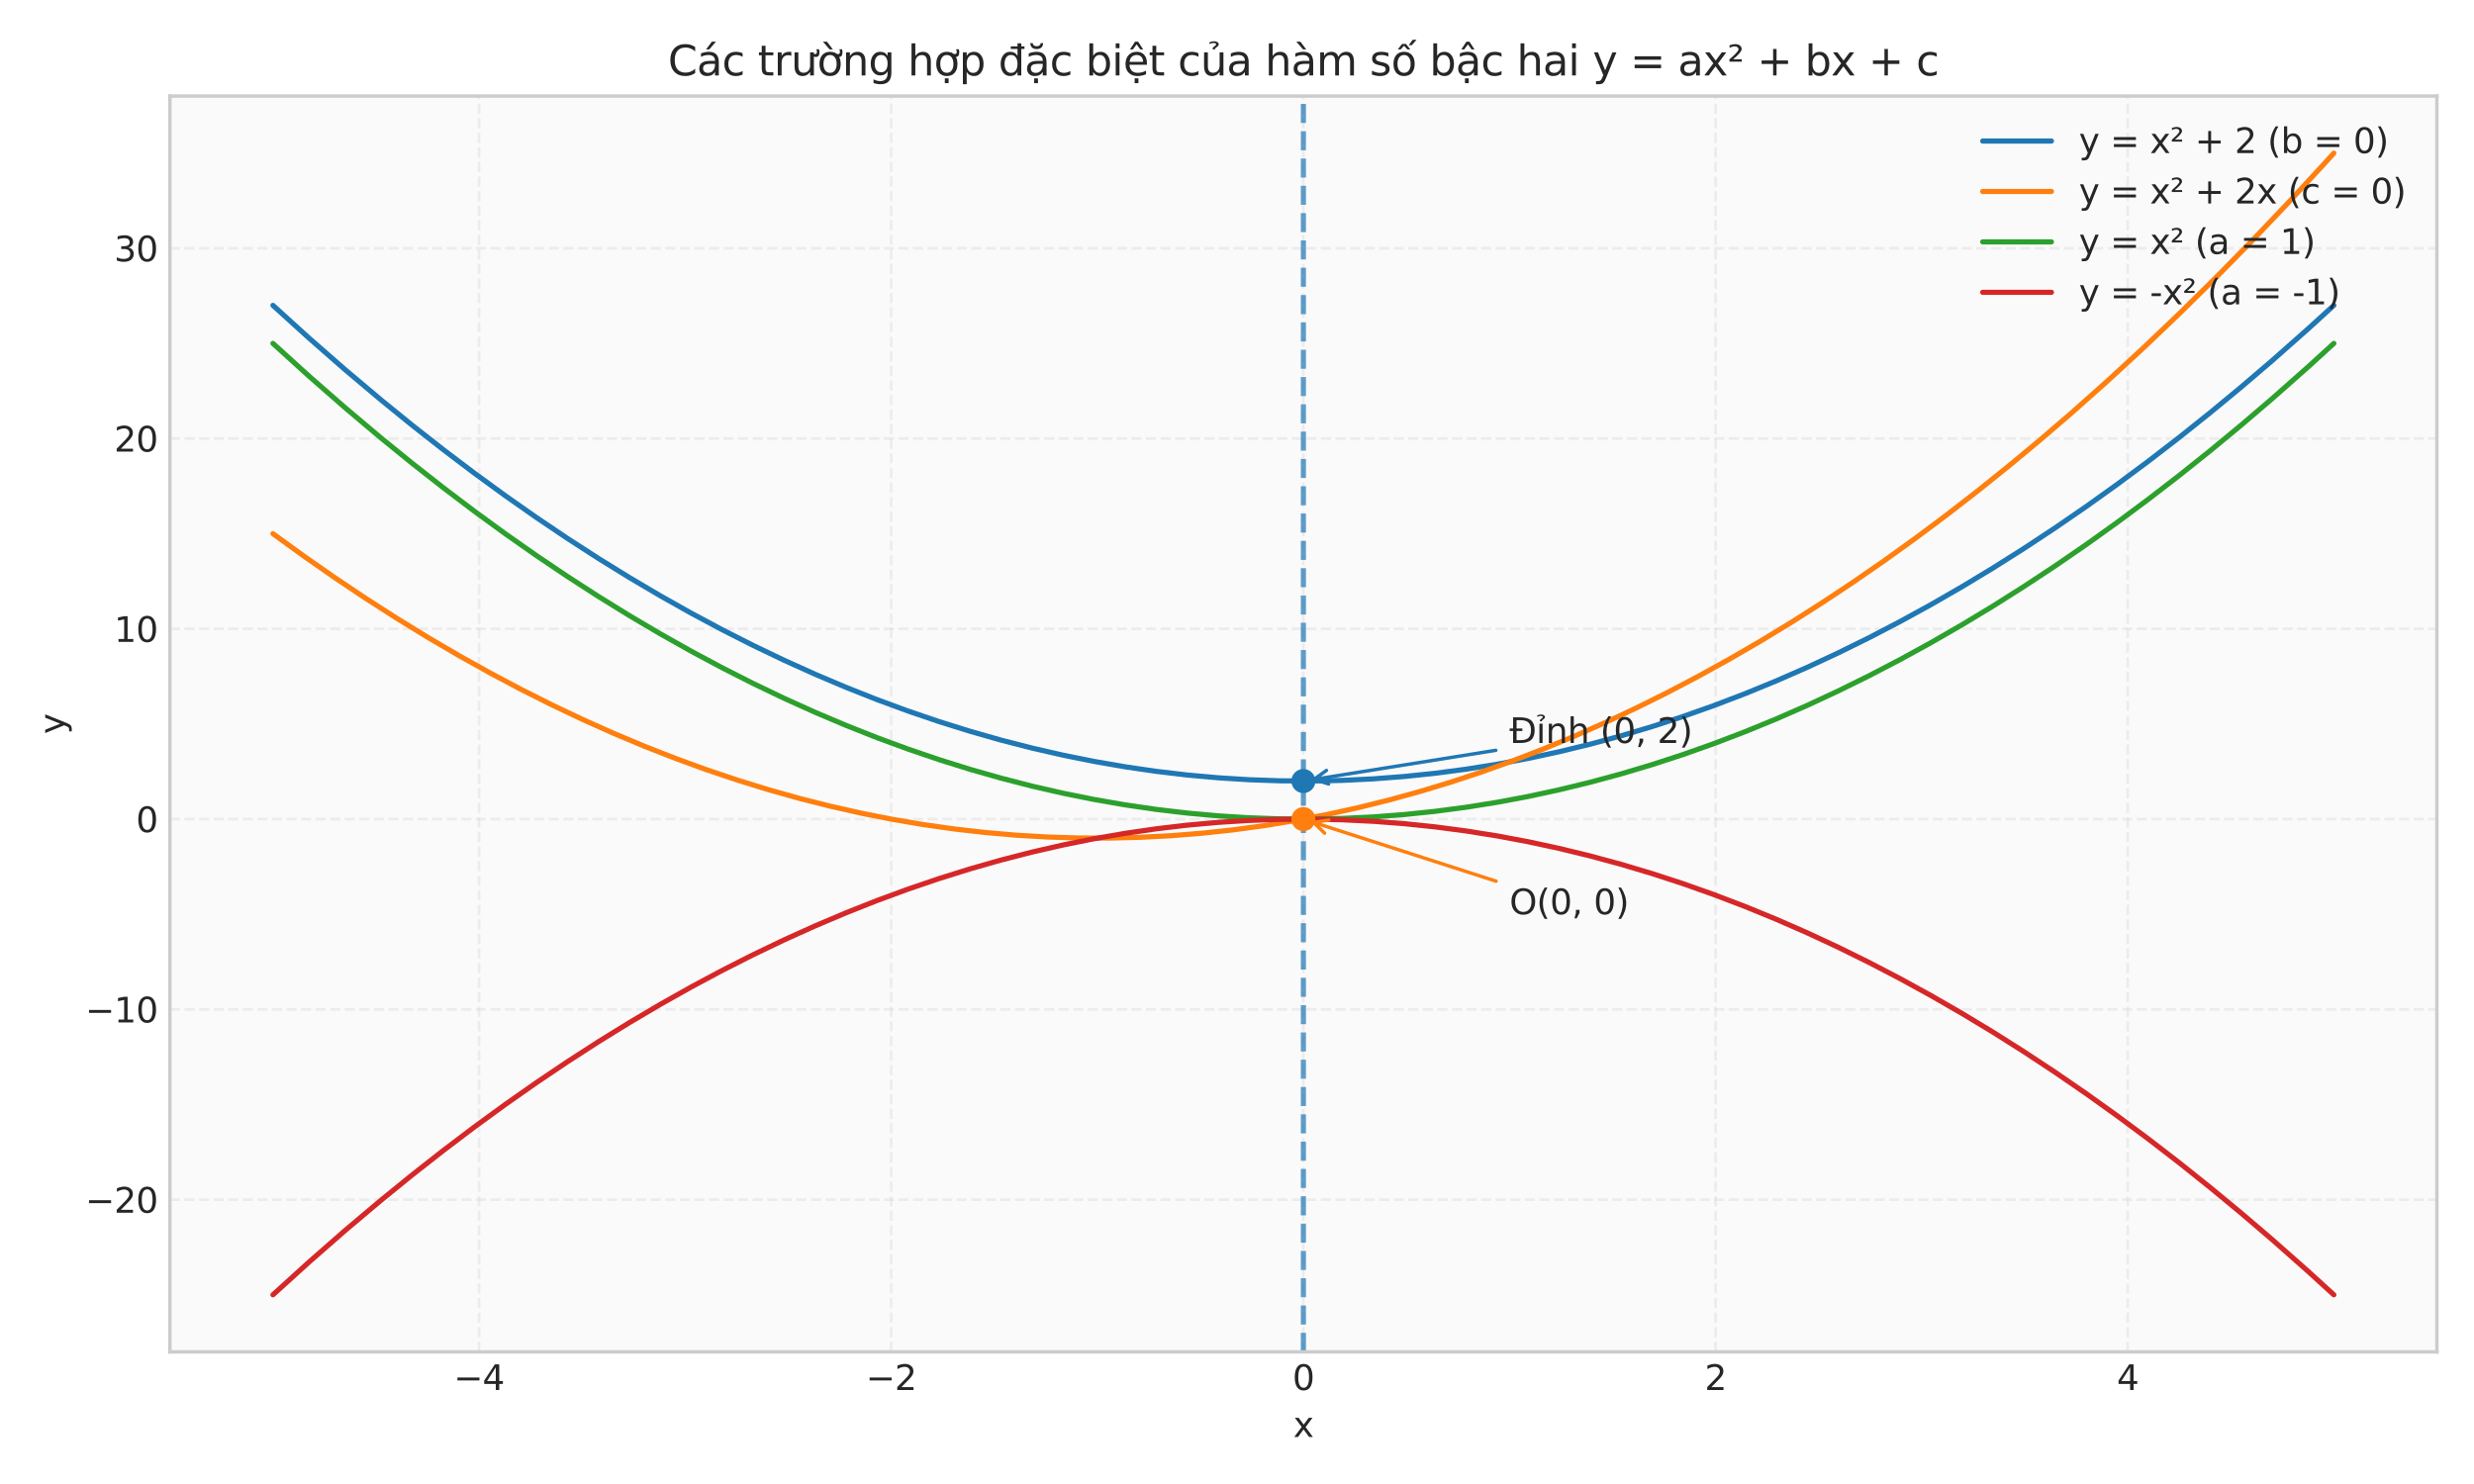<?xml version="1.0" encoding="utf-8" standalone="no"?>
<!DOCTYPE svg PUBLIC "-//W3C//DTD SVG 1.1//EN"
  "http://www.w3.org/Graphics/SVG/1.1/DTD/svg11.dtd">
<svg xmlns:xlink="http://www.w3.org/1999/xlink" width="720pt" height="432pt" viewBox="0 0 720 432" xmlns="http://www.w3.org/2000/svg" version="1.1">
 <defs>
  <style type="text/css">*{stroke-linejoin: round; stroke-linecap: butt}</style>
 </defs>
 <g id="figure_1">
  <g id="patch_1">
   <path d="M 0 432 
L 720 432 
L 720 0 
L 0 0 
z
" style="fill: #ffffff"/>
  </g>
  <g id="axes_1">
   <g id="patch_2">
    <path d="M 49.44 393.54 
L 709.2 393.54 
L 709.2 27.96 
L 49.44 27.96 
z
" style="fill: #fafafa"/>
   </g>
   <g id="matplotlib.axis_1">
    <g id="xtick_1">
     <g id="line2d_1">
      <path d="M 139.407 393.54 
L 139.407 27.96 
" clip-path="url(#p4b8e5c6ab0)" style="fill: none; stroke-dasharray: 2.96,1.28; stroke-dashoffset: 0; stroke: #cccccc; stroke-opacity: 0.3; stroke-width: 0.8"/>
     </g>
     <g id="line2d_2"/>
     <g id="text_1">
      <!-- −4 -->
      <g style="fill: #262626" transform="translate(132.036 404.638) scale(0.1 -0.1)">
       <defs>
        <path id="DejaVuSans-2212" d="M 678 2272 
L 4684 2272 
L 4684 1741 
L 678 1741 
L 678 2272 
z
" transform="scale(0.016)"/>
        <path id="DejaVuSans-34" d="M 2419 4116 
L 825 1625 
L 2419 1625 
L 2419 4116 
z
M 2253 4666 
L 3047 4666 
L 3047 1625 
L 3713 1625 
L 3713 1100 
L 3047 1100 
L 3047 0 
L 2419 0 
L 2419 1100 
L 313 1100 
L 313 1709 
L 2253 4666 
z
" transform="scale(0.016)"/>
       </defs>
       <use xlink:href="#DejaVuSans-2212"/>
       <use xlink:href="#DejaVuSans-34" transform="translate(83.789 0)"/>
      </g>
     </g>
    </g>
    <g id="xtick_2">
     <g id="line2d_3">
      <path d="M 259.364 393.54 
L 259.364 27.96 
" clip-path="url(#p4b8e5c6ab0)" style="fill: none; stroke-dasharray: 2.96,1.28; stroke-dashoffset: 0; stroke: #cccccc; stroke-opacity: 0.3; stroke-width: 0.8"/>
     </g>
     <g id="line2d_4"/>
     <g id="text_2">
      <!-- −2 -->
      <g style="fill: #262626" transform="translate(251.993 404.638) scale(0.1 -0.1)">
       <defs>
        <path id="DejaVuSans-32" d="M 1228 531 
L 3431 531 
L 3431 0 
L 469 0 
L 469 531 
Q 828 903 1448 1529 
Q 2069 2156 2228 2338 
Q 2531 2678 2651 2914 
Q 2772 3150 2772 3378 
Q 2772 3750 2511 3984 
Q 2250 4219 1831 4219 
Q 1534 4219 1204 4116 
Q 875 4013 500 3803 
L 500 4441 
Q 881 4594 1212 4672 
Q 1544 4750 1819 4750 
Q 2544 4750 2975 4387 
Q 3406 4025 3406 3419 
Q 3406 3131 3298 2873 
Q 3191 2616 2906 2266 
Q 2828 2175 2409 1742 
Q 1991 1309 1228 531 
z
" transform="scale(0.016)"/>
       </defs>
       <use xlink:href="#DejaVuSans-2212"/>
       <use xlink:href="#DejaVuSans-32" transform="translate(83.789 0)"/>
      </g>
     </g>
    </g>
    <g id="xtick_3">
     <g id="line2d_5">
      <path d="M 379.32 393.54 
L 379.32 27.96 
" clip-path="url(#p4b8e5c6ab0)" style="fill: none; stroke-dasharray: 2.96,1.28; stroke-dashoffset: 0; stroke: #cccccc; stroke-opacity: 0.3; stroke-width: 0.8"/>
     </g>
     <g id="line2d_6"/>
     <g id="text_3">
      <!-- 0 -->
      <g style="fill: #262626" transform="translate(376.139 404.638) scale(0.1 -0.1)">
       <defs>
        <path id="DejaVuSans-30" d="M 2034 4250 
Q 1547 4250 1301 3770 
Q 1056 3291 1056 2328 
Q 1056 1369 1301 889 
Q 1547 409 2034 409 
Q 2525 409 2770 889 
Q 3016 1369 3016 2328 
Q 3016 3291 2770 3770 
Q 2525 4250 2034 4250 
z
M 2034 4750 
Q 2819 4750 3233 4129 
Q 3647 3509 3647 2328 
Q 3647 1150 3233 529 
Q 2819 -91 2034 -91 
Q 1250 -91 836 529 
Q 422 1150 422 2328 
Q 422 3509 836 4129 
Q 1250 4750 2034 4750 
z
" transform="scale(0.016)"/>
       </defs>
       <use xlink:href="#DejaVuSans-30"/>
      </g>
     </g>
    </g>
    <g id="xtick_4">
     <g id="line2d_7">
      <path d="M 499.276 393.54 
L 499.276 27.96 
" clip-path="url(#p4b8e5c6ab0)" style="fill: none; stroke-dasharray: 2.96,1.28; stroke-dashoffset: 0; stroke: #cccccc; stroke-opacity: 0.3; stroke-width: 0.8"/>
     </g>
     <g id="line2d_8"/>
     <g id="text_4">
      <!-- 2 -->
      <g style="fill: #262626" transform="translate(496.095 404.638) scale(0.1 -0.1)">
       <use xlink:href="#DejaVuSans-32"/>
      </g>
     </g>
    </g>
    <g id="xtick_5">
     <g id="line2d_9">
      <path d="M 619.233 393.54 
L 619.233 27.96 
" clip-path="url(#p4b8e5c6ab0)" style="fill: none; stroke-dasharray: 2.96,1.28; stroke-dashoffset: 0; stroke: #cccccc; stroke-opacity: 0.3; stroke-width: 0.8"/>
     </g>
     <g id="line2d_10"/>
     <g id="text_5">
      <!-- 4 -->
      <g style="fill: #262626" transform="translate(616.051 404.638) scale(0.1 -0.1)">
       <use xlink:href="#DejaVuSans-34"/>
      </g>
     </g>
    </g>
    <g id="text_6">
     <!-- x -->
     <g style="fill: #262626" transform="translate(376.361 418.317) scale(0.1 -0.1)">
      <defs>
       <path id="DejaVuSans-78" d="M 3513 3500 
L 2247 1797 
L 3578 0 
L 2900 0 
L 1881 1375 
L 863 0 
L 184 0 
L 1544 1831 
L 300 3500 
L 978 3500 
L 1906 2253 
L 2834 3500 
L 3513 3500 
z
" transform="scale(0.016)"/>
      </defs>
      <use xlink:href="#DejaVuSans-78"/>
     </g>
    </g>
   </g>
   <g id="matplotlib.axis_2">
    <g id="ytick_1">
     <g id="line2d_11">
      <path d="M 49.44 349.227 
L 709.2 349.227 
" clip-path="url(#p4b8e5c6ab0)" style="fill: none; stroke-dasharray: 2.96,1.28; stroke-dashoffset: 0; stroke: #cccccc; stroke-opacity: 0.3; stroke-width: 0.8"/>
     </g>
     <g id="line2d_12"/>
     <g id="text_7">
      <!-- −20 -->
      <g style="fill: #262626" transform="translate(24.835 353.026) scale(0.1 -0.1)">
       <use xlink:href="#DejaVuSans-2212"/>
       <use xlink:href="#DejaVuSans-32" transform="translate(83.789 0)"/>
       <use xlink:href="#DejaVuSans-30" transform="translate(147.412 0)"/>
      </g>
     </g>
    </g>
    <g id="ytick_2">
     <g id="line2d_13">
      <path d="M 49.44 293.836 
L 709.2 293.836 
" clip-path="url(#p4b8e5c6ab0)" style="fill: none; stroke-dasharray: 2.96,1.28; stroke-dashoffset: 0; stroke: #cccccc; stroke-opacity: 0.3; stroke-width: 0.8"/>
     </g>
     <g id="line2d_14"/>
     <g id="text_8">
      <!-- −10 -->
      <g style="fill: #262626" transform="translate(24.835 297.636) scale(0.1 -0.1)">
       <defs>
        <path id="DejaVuSans-31" d="M 794 531 
L 1825 531 
L 1825 4091 
L 703 3866 
L 703 4441 
L 1819 4666 
L 2450 4666 
L 2450 531 
L 3481 531 
L 3481 0 
L 794 0 
L 794 531 
z
" transform="scale(0.016)"/>
       </defs>
       <use xlink:href="#DejaVuSans-2212"/>
       <use xlink:href="#DejaVuSans-31" transform="translate(83.789 0)"/>
       <use xlink:href="#DejaVuSans-30" transform="translate(147.412 0)"/>
      </g>
     </g>
    </g>
    <g id="ytick_3">
     <g id="line2d_15">
      <path d="M 49.44 238.445 
L 709.2 238.445 
" clip-path="url(#p4b8e5c6ab0)" style="fill: none; stroke-dasharray: 2.96,1.28; stroke-dashoffset: 0; stroke: #cccccc; stroke-opacity: 0.3; stroke-width: 0.8"/>
     </g>
     <g id="line2d_16"/>
     <g id="text_9">
      <!-- 0 -->
      <g style="fill: #262626" transform="translate(39.578 242.245) scale(0.1 -0.1)">
       <use xlink:href="#DejaVuSans-30"/>
      </g>
     </g>
    </g>
    <g id="ytick_4">
     <g id="line2d_17">
      <path d="M 49.44 183.055 
L 709.2 183.055 
" clip-path="url(#p4b8e5c6ab0)" style="fill: none; stroke-dasharray: 2.96,1.28; stroke-dashoffset: 0; stroke: #cccccc; stroke-opacity: 0.3; stroke-width: 0.8"/>
     </g>
     <g id="line2d_18"/>
     <g id="text_10">
      <!-- 10 -->
      <g style="fill: #262626" transform="translate(33.215 186.854) scale(0.1 -0.1)">
       <use xlink:href="#DejaVuSans-31"/>
       <use xlink:href="#DejaVuSans-30" transform="translate(63.623 0)"/>
      </g>
     </g>
    </g>
    <g id="ytick_5">
     <g id="line2d_19">
      <path d="M 49.44 127.664 
L 709.2 127.664 
" clip-path="url(#p4b8e5c6ab0)" style="fill: none; stroke-dasharray: 2.96,1.28; stroke-dashoffset: 0; stroke: #cccccc; stroke-opacity: 0.3; stroke-width: 0.8"/>
     </g>
     <g id="line2d_20"/>
     <g id="text_11">
      <!-- 20 -->
      <g style="fill: #262626" transform="translate(33.215 131.463) scale(0.1 -0.1)">
       <use xlink:href="#DejaVuSans-32"/>
       <use xlink:href="#DejaVuSans-30" transform="translate(63.623 0)"/>
      </g>
     </g>
    </g>
    <g id="ytick_6">
     <g id="line2d_21">
      <path d="M 49.44 72.273 
L 709.2 72.273 
" clip-path="url(#p4b8e5c6ab0)" style="fill: none; stroke-dasharray: 2.96,1.28; stroke-dashoffset: 0; stroke: #cccccc; stroke-opacity: 0.3; stroke-width: 0.8"/>
     </g>
     <g id="line2d_22"/>
     <g id="text_12">
      <!-- 30 -->
      <g style="fill: #262626" transform="translate(33.215 76.072) scale(0.1 -0.1)">
       <defs>
        <path id="DejaVuSans-33" d="M 2597 2516 
Q 3050 2419 3304 2112 
Q 3559 1806 3559 1356 
Q 3559 666 3084 287 
Q 2609 -91 1734 -91 
Q 1441 -91 1130 -33 
Q 819 25 488 141 
L 488 750 
Q 750 597 1062 519 
Q 1375 441 1716 441 
Q 2309 441 2620 675 
Q 2931 909 2931 1356 
Q 2931 1769 2642 2001 
Q 2353 2234 1838 2234 
L 1294 2234 
L 1294 2753 
L 1863 2753 
Q 2328 2753 2575 2939 
Q 2822 3125 2822 3475 
Q 2822 3834 2567 4026 
Q 2313 4219 1838 4219 
Q 1578 4219 1281 4162 
Q 984 4106 628 3988 
L 628 4550 
Q 988 4650 1302 4700 
Q 1616 4750 1894 4750 
Q 2613 4750 3031 4423 
Q 3450 4097 3450 3541 
Q 3450 3153 3228 2886 
Q 3006 2619 2597 2516 
z
" transform="scale(0.016)"/>
       </defs>
       <use xlink:href="#DejaVuSans-33"/>
       <use xlink:href="#DejaVuSans-30" transform="translate(63.623 0)"/>
      </g>
     </g>
    </g>
    <g id="text_13">
     <!-- y -->
     <g style="fill: #262626" transform="translate(18.756 213.709) rotate(-90) scale(0.1 -0.1)">
      <defs>
       <path id="DejaVuSans-79" d="M 2059 -325 
Q 1816 -950 1584 -1140 
Q 1353 -1331 966 -1331 
L 506 -1331 
L 506 -850 
L 844 -850 
Q 1081 -850 1212 -737 
Q 1344 -625 1503 -206 
L 1606 56 
L 191 3500 
L 800 3500 
L 1894 763 
L 2988 3500 
L 3597 3500 
L 2059 -325 
z
" transform="scale(0.016)"/>
      </defs>
      <use xlink:href="#DejaVuSans-79"/>
     </g>
    </g>
   </g>
   <g id="line2d_23">
    <path d="M 79.429 88.89 
L 89.952 98.437 
L 100.474 107.643 
L 110.997 116.509 
L 120.016 123.836 
L 129.035 130.913 
L 138.054 137.739 
L 147.074 144.315 
L 156.093 150.641 
L 165.112 156.716 
L 174.131 162.54 
L 183.151 168.114 
L 192.17 173.437 
L 201.189 178.51 
L 210.209 183.332 
L 219.228 187.904 
L 228.247 192.225 
L 237.266 196.296 
L 246.286 200.116 
L 255.305 203.686 
L 264.324 207.006 
L 273.344 210.074 
L 282.363 212.892 
L 291.382 215.46 
L 300.401 217.777 
L 309.421 219.844 
L 318.44 221.66 
L 327.459 223.226 
L 336.478 224.541 
L 345.498 225.606 
L 354.517 226.42 
L 363.536 226.984 
L 372.556 227.297 
L 381.575 227.359 
L 390.594 227.172 
L 399.613 226.733 
L 408.633 226.044 
L 417.652 225.105 
L 426.671 223.915 
L 435.69 222.474 
L 444.71 220.784 
L 453.729 218.842 
L 462.748 216.65 
L 471.768 214.208 
L 480.787 211.515 
L 489.806 208.571 
L 498.825 205.377 
L 507.845 201.933 
L 516.864 198.238 
L 525.883 194.292 
L 534.903 190.096 
L 543.922 185.65 
L 552.941 180.952 
L 561.96 176.005 
L 570.98 170.807 
L 579.999 165.358 
L 589.018 159.659 
L 598.037 153.709 
L 607.057 147.509 
L 616.076 141.059 
L 625.095 134.358 
L 634.115 127.406 
L 643.134 120.204 
L 652.153 112.751 
L 661.172 105.048 
L 671.695 95.744 
L 679.211 88.89 
L 679.211 88.89 
" clip-path="url(#p4b8e5c6ab0)" style="fill: none; stroke: #1f77b4; stroke-width: 1.5; stroke-linecap: round"/>
   </g>
   <g id="line2d_24">
    <path d="M 379.32 393.54 
L 379.32 27.96 
" clip-path="url(#p4b8e5c6ab0)" style="fill: none; stroke-dasharray: 5.55,2.4; stroke-dashoffset: 0; stroke: #1f77b4; stroke-opacity: 0.7; stroke-width: 1.5"/>
   </g>
   <g id="line2d_25">
    <path d="M 79.429 155.359 
L 88.448 161.897 
L 97.468 168.185 
L 106.487 174.222 
L 115.506 180.009 
L 124.525 185.546 
L 133.545 190.831 
L 142.564 195.867 
L 151.583 200.651 
L 160.603 205.186 
L 169.622 209.469 
L 178.641 213.502 
L 187.66 217.285 
L 196.68 220.817 
L 205.699 224.099 
L 214.718 227.13 
L 223.737 229.911 
L 232.757 232.441 
L 241.776 234.721 
L 250.795 236.75 
L 259.815 238.528 
L 268.834 240.057 
L 277.853 241.334 
L 286.872 242.361 
L 295.892 243.138 
L 304.911 243.664 
L 313.93 243.939 
L 322.95 243.965 
L 331.969 243.739 
L 340.988 243.263 
L 350.007 242.537 
L 359.027 241.56 
L 368.046 240.332 
L 377.065 238.854 
L 386.084 237.126 
L 395.104 235.147 
L 404.123 232.917 
L 413.142 230.437 
L 422.162 227.706 
L 431.181 224.725 
L 440.2 221.494 
L 449.219 218.012 
L 458.239 214.279 
L 467.258 210.296 
L 476.277 206.062 
L 485.296 201.578 
L 494.316 196.844 
L 503.335 191.858 
L 512.354 186.623 
L 521.374 181.137 
L 530.393 175.4 
L 539.412 169.413 
L 548.431 163.175 
L 557.451 156.687 
L 566.47 149.948 
L 575.489 142.959 
L 584.509 135.719 
L 593.528 128.229 
L 602.547 120.488 
L 613.07 111.141 
L 623.592 101.452 
L 634.115 91.423 
L 644.637 81.052 
L 655.16 70.341 
L 665.682 59.288 
L 676.204 47.895 
L 679.211 44.577 
L 679.211 44.577 
" clip-path="url(#p4b8e5c6ab0)" style="fill: none; stroke: #ff7f0e; stroke-width: 1.5; stroke-linecap: round"/>
   </g>
   <g id="line2d_26">
    <path d="M 79.429 99.968 
L 89.952 109.515 
L 100.474 118.722 
L 110.997 127.587 
L 120.016 134.914 
L 129.035 141.991 
L 138.054 148.818 
L 147.074 155.394 
L 156.093 161.719 
L 165.112 167.794 
L 174.131 173.618 
L 183.151 179.192 
L 192.17 184.515 
L 201.189 189.588 
L 210.209 194.41 
L 219.228 198.982 
L 228.247 203.304 
L 237.266 207.374 
L 246.286 211.195 
L 255.305 214.764 
L 264.324 218.084 
L 273.344 221.152 
L 282.363 223.971 
L 291.382 226.538 
L 300.401 228.856 
L 309.421 230.922 
L 318.44 232.739 
L 327.459 234.304 
L 336.478 235.619 
L 345.498 236.684 
L 354.517 237.498 
L 363.536 238.062 
L 372.556 238.375 
L 381.575 238.438 
L 390.594 238.25 
L 399.613 237.811 
L 408.633 237.122 
L 417.652 236.183 
L 426.671 234.993 
L 435.69 233.553 
L 444.71 231.862 
L 453.729 229.92 
L 462.748 227.728 
L 471.768 225.286 
L 480.787 222.593 
L 489.806 219.649 
L 498.825 216.455 
L 507.845 213.011 
L 516.864 209.316 
L 525.883 205.37 
L 534.903 201.174 
L 543.922 196.728 
L 552.941 192.031 
L 561.96 187.083 
L 570.98 181.885 
L 579.999 176.436 
L 589.018 170.737 
L 598.037 164.788 
L 607.057 158.588 
L 616.076 152.137 
L 625.095 145.436 
L 634.115 138.484 
L 643.134 131.282 
L 652.153 123.829 
L 661.172 116.126 
L 671.695 106.822 
L 679.211 99.968 
L 679.211 99.968 
" clip-path="url(#p4b8e5c6ab0)" style="fill: none; stroke: #2ca02c; stroke-width: 1.5; stroke-linecap: round"/>
   </g>
   <g id="line2d_27">
    <path d="M 79.429 376.923 
L 89.952 367.376 
L 100.474 358.169 
L 110.997 349.304 
L 120.016 341.977 
L 129.035 334.9 
L 138.054 328.073 
L 147.074 321.497 
L 156.093 315.172 
L 165.112 309.097 
L 174.131 303.273 
L 183.151 297.699 
L 192.17 292.376 
L 201.189 287.303 
L 210.209 282.48 
L 219.228 277.909 
L 228.247 273.587 
L 237.266 269.517 
L 246.286 265.696 
L 255.305 262.126 
L 264.324 258.807 
L 273.344 255.738 
L 282.363 252.92 
L 291.382 250.353 
L 300.401 248.035 
L 309.421 245.969 
L 318.44 244.152 
L 327.459 242.587 
L 336.478 241.272 
L 345.498 240.207 
L 354.517 239.393 
L 363.536 238.829 
L 372.556 238.516 
L 381.575 238.453 
L 390.594 238.641 
L 399.613 239.08 
L 408.633 239.768 
L 417.652 240.708 
L 426.671 241.898 
L 435.69 243.338 
L 444.71 245.029 
L 453.729 246.971 
L 462.748 249.163 
L 471.768 251.605 
L 480.787 254.298 
L 489.806 257.242 
L 498.825 260.436 
L 507.845 263.88 
L 516.864 267.575 
L 525.883 271.521 
L 534.903 275.717 
L 543.922 280.163 
L 552.941 284.86 
L 561.96 289.808 
L 570.98 295.006 
L 579.999 300.455 
L 589.018 306.154 
L 598.037 312.103 
L 607.057 318.303 
L 616.076 324.754 
L 625.095 331.455 
L 634.115 338.407 
L 643.134 345.609 
L 652.153 353.062 
L 661.172 360.765 
L 671.695 370.068 
L 679.211 376.923 
L 679.211 376.923 
" clip-path="url(#p4b8e5c6ab0)" style="fill: none; stroke: #d62728; stroke-width: 1.5; stroke-linecap: round"/>
   </g>
   <g id="patch_3">
    <path d="M 49.44 393.54 
L 49.44 27.96 
" style="fill: none; stroke: #cccccc; stroke-linejoin: miter; stroke-linecap: square"/>
   </g>
   <g id="patch_4">
    <path d="M 709.2 393.54 
L 709.2 27.96 
" style="fill: none; stroke: #cccccc; stroke-linejoin: miter; stroke-linecap: square"/>
   </g>
   <g id="patch_5">
    <path d="M 49.44 393.54 
L 709.2 393.54 
" style="fill: none; stroke: #cccccc; stroke-linejoin: miter; stroke-linecap: square"/>
   </g>
   <g id="patch_6">
    <path d="M 49.44 27.96 
L 709.2 27.96 
" style="fill: none; stroke: #cccccc; stroke-linejoin: miter; stroke-linecap: square"/>
   </g>
   <g id="patch_7">
    <path d="M 435.319 218.42 
Q 408.306 222.736 382.396 226.876 
" style="fill: none; stroke: #1f77b4; stroke-linecap: round"/>
    <path d="M 386.662 228.22 
L 382.396 226.876 
L 386.031 224.27 
" style="fill: none; stroke: #1f77b4; stroke-linecap: round"/>
   </g>
   <g id="text_14">
    <!-- Đỉnh (0, 2) -->
    <g style="fill: #262626" transform="translate(439.298 216.289) scale(0.1 -0.1)">
     <defs>
      <path id="DejaVuSans-110" d="M 659 4666 
L 1959 4666 
Q 3313 4666 3947 4102 
Q 4581 3538 4581 2338 
Q 4581 1131 3945 565 
Q 3309 0 1959 0 
L 659 0 
L 659 2188 
L 31 2188 
L 31 2638 
L 659 2638 
L 659 4666 
z
M 1294 4147 
L 1294 2638 
L 2344 2638 
L 2344 2188 
L 1294 2188 
L 1294 519 
L 2053 519 
Q 3019 519 3467 956 
Q 3916 1394 3916 2338 
Q 3916 3275 3467 3711 
Q 3019 4147 2053 4147 
L 1294 4147 
z
" transform="scale(0.016)"/>
      <path id="DejaVuSans-1ec9" d="M 603 3500 
L 1178 3500 
L 1178 0 
L 603 0 
L 603 3500 
z
M 891 3584 
L 891 3584 
z
M 212 5025 
Q 562 5184 890 5184 
Q 1215 5184 1413 5051 
Q 1612 4919 1612 4709 
Q 1612 4519 1337 4316 
L 1199 4216 
Q 1090 4134 1078 4106 
Q 1056 4056 1056 3956 
L 684 3956 
L 684 3994 
Q 684 4119 731 4203 
Q 778 4288 937 4403 
L 1078 4509 
Q 1221 4616 1221 4741 
Q 1221 4806 1124 4862 
Q 1028 4919 806 4919 
Q 524 4919 212 4756 
L 212 5025 
z
" transform="scale(0.016)"/>
      <path id="DejaVuSans-6e" d="M 3513 2113 
L 3513 0 
L 2938 0 
L 2938 2094 
Q 2938 2591 2744 2837 
Q 2550 3084 2163 3084 
Q 1697 3084 1428 2787 
Q 1159 2491 1159 1978 
L 1159 0 
L 581 0 
L 581 3500 
L 1159 3500 
L 1159 2956 
Q 1366 3272 1645 3428 
Q 1925 3584 2291 3584 
Q 2894 3584 3203 3211 
Q 3513 2838 3513 2113 
z
" transform="scale(0.016)"/>
      <path id="DejaVuSans-68" d="M 3513 2113 
L 3513 0 
L 2938 0 
L 2938 2094 
Q 2938 2591 2744 2837 
Q 2550 3084 2163 3084 
Q 1697 3084 1428 2787 
Q 1159 2491 1159 1978 
L 1159 0 
L 581 0 
L 581 4863 
L 1159 4863 
L 1159 2956 
Q 1366 3272 1645 3428 
Q 1925 3584 2291 3584 
Q 2894 3584 3203 3211 
Q 3513 2838 3513 2113 
z
" transform="scale(0.016)"/>
      <path id="DejaVuSans-20" transform="scale(0.016)"/>
      <path id="DejaVuSans-28" d="M 1984 4856 
Q 1566 4138 1362 3434 
Q 1159 2731 1159 2009 
Q 1159 1288 1364 580 
Q 1569 -128 1984 -844 
L 1484 -844 
Q 1016 -109 783 600 
Q 550 1309 550 2009 
Q 550 2706 781 3412 
Q 1013 4119 1484 4856 
L 1984 4856 
z
" transform="scale(0.016)"/>
      <path id="DejaVuSans-2c" d="M 750 794 
L 1409 794 
L 1409 256 
L 897 -744 
L 494 -744 
L 750 256 
L 750 794 
z
" transform="scale(0.016)"/>
      <path id="DejaVuSans-29" d="M 513 4856 
L 1013 4856 
Q 1481 4119 1714 3412 
Q 1947 2706 1947 2009 
Q 1947 1309 1714 600 
Q 1481 -109 1013 -844 
L 513 -844 
Q 928 -128 1133 580 
Q 1338 1288 1338 2009 
Q 1338 2731 1133 3434 
Q 928 4138 513 4856 
z
" transform="scale(0.016)"/>
     </defs>
     <use xlink:href="#DejaVuSans-110"/>
     <use xlink:href="#DejaVuSans-1ec9" transform="translate(77.49 0)"/>
     <use xlink:href="#DejaVuSans-6e" transform="translate(105.273 0)"/>
     <use xlink:href="#DejaVuSans-68" transform="translate(168.652 0)"/>
     <use xlink:href="#DejaVuSans-20" transform="translate(232.031 0)"/>
     <use xlink:href="#DejaVuSans-28" transform="translate(263.818 0)"/>
     <use xlink:href="#DejaVuSans-30" transform="translate(302.832 0)"/>
     <use xlink:href="#DejaVuSans-2c" transform="translate(366.455 0)"/>
     <use xlink:href="#DejaVuSans-20" transform="translate(398.242 0)"/>
     <use xlink:href="#DejaVuSans-32" transform="translate(430.029 0)"/>
     <use xlink:href="#DejaVuSans-29" transform="translate(493.652 0)"/>
    </g>
   </g>
   <g id="patch_8">
    <path d="M 435.395 256.521 
Q 408.31 247.791 382.29 239.403 
" style="fill: none; stroke: #ff7f0e; stroke-linecap: round"/>
    <path d="M 385.484 242.534 
L 382.29 239.403 
L 386.711 238.727 
" style="fill: none; stroke: #ff7f0e; stroke-linecap: round"/>
   </g>
   <g id="text_15">
    <!-- O(0, 0) -->
    <g style="fill: #262626" transform="translate(439.298 266.141) scale(0.1 -0.1)">
     <defs>
      <path id="DejaVuSans-4f" d="M 2522 4238 
Q 1834 4238 1429 3725 
Q 1025 3213 1025 2328 
Q 1025 1447 1429 934 
Q 1834 422 2522 422 
Q 3209 422 3611 934 
Q 4013 1447 4013 2328 
Q 4013 3213 3611 3725 
Q 3209 4238 2522 4238 
z
M 2522 4750 
Q 3503 4750 4090 4092 
Q 4678 3434 4678 2328 
Q 4678 1225 4090 567 
Q 3503 -91 2522 -91 
Q 1538 -91 948 565 
Q 359 1222 359 2328 
Q 359 3434 948 4092 
Q 1538 4750 2522 4750 
z
" transform="scale(0.016)"/>
     </defs>
     <use xlink:href="#DejaVuSans-4f"/>
     <use xlink:href="#DejaVuSans-28" transform="translate(78.711 0)"/>
     <use xlink:href="#DejaVuSans-30" transform="translate(117.725 0)"/>
     <use xlink:href="#DejaVuSans-2c" transform="translate(181.348 0)"/>
     <use xlink:href="#DejaVuSans-20" transform="translate(213.135 0)"/>
     <use xlink:href="#DejaVuSans-30" transform="translate(244.922 0)"/>
     <use xlink:href="#DejaVuSans-29" transform="translate(308.545 0)"/>
    </g>
   </g>
   <g id="text_16">
    <!-- Các trường hợp đặc biệt của hàm số bậc hai y = ax² + bx + c -->
    <g style="fill: #262626" transform="translate(194.394 21.96) scale(0.12 -0.12)">
     <defs>
      <path id="DejaVuSans-43" d="M 4122 4306 
L 4122 3641 
Q 3803 3938 3442 4084 
Q 3081 4231 2675 4231 
Q 1875 4231 1450 3742 
Q 1025 3253 1025 2328 
Q 1025 1406 1450 917 
Q 1875 428 2675 428 
Q 3081 428 3442 575 
Q 3803 722 4122 1019 
L 4122 359 
Q 3791 134 3420 21 
Q 3050 -91 2638 -91 
Q 1578 -91 968 557 
Q 359 1206 359 2328 
Q 359 3453 968 4101 
Q 1578 4750 2638 4750 
Q 3056 4750 3426 4639 
Q 3797 4528 4122 4306 
z
" transform="scale(0.016)"/>
      <path id="DejaVuSans-e1" d="M 2194 1759 
Q 1497 1759 1228 1600 
Q 959 1441 959 1056 
Q 959 750 1161 570 
Q 1363 391 1709 391 
Q 2188 391 2477 730 
Q 2766 1069 2766 1631 
L 2766 1759 
L 2194 1759 
z
M 3341 1997 
L 3341 0 
L 2766 0 
L 2766 531 
Q 2569 213 2275 61 
Q 1981 -91 1556 -91 
Q 1019 -91 701 211 
Q 384 513 384 1019 
Q 384 1609 779 1909 
Q 1175 2209 1959 2209 
L 2766 2209 
L 2766 2266 
Q 2766 2663 2505 2880 
Q 2244 3097 1772 3097 
Q 1472 3097 1187 3025 
Q 903 2953 641 2809 
L 641 3341 
Q 956 3463 1253 3523 
Q 1550 3584 1831 3584 
Q 2591 3584 2966 3190 
Q 3341 2797 3341 1997 
z
M 2290 5119 
L 2912 5119 
L 1894 3944 
L 1415 3944 
L 2290 5119 
z
" transform="scale(0.016)"/>
      <path id="DejaVuSans-63" d="M 3122 3366 
L 3122 2828 
Q 2878 2963 2633 3030 
Q 2388 3097 2138 3097 
Q 1578 3097 1268 2742 
Q 959 2388 959 1747 
Q 959 1106 1268 751 
Q 1578 397 2138 397 
Q 2388 397 2633 464 
Q 2878 531 3122 666 
L 3122 134 
Q 2881 22 2623 -34 
Q 2366 -91 2075 -91 
Q 1284 -91 818 406 
Q 353 903 353 1747 
Q 353 2603 823 3093 
Q 1294 3584 2113 3584 
Q 2378 3584 2631 3529 
Q 2884 3475 3122 3366 
z
" transform="scale(0.016)"/>
      <path id="DejaVuSans-74" d="M 1172 4494 
L 1172 3500 
L 2356 3500 
L 2356 3053 
L 1172 3053 
L 1172 1153 
Q 1172 725 1289 603 
Q 1406 481 1766 481 
L 2356 481 
L 2356 0 
L 1766 0 
Q 1100 0 847 248 
Q 594 497 594 1153 
L 594 3053 
L 172 3053 
L 172 3500 
L 594 3500 
L 594 4494 
L 1172 4494 
z
" transform="scale(0.016)"/>
      <path id="DejaVuSans-72" d="M 2631 2963 
Q 2534 3019 2420 3045 
Q 2306 3072 2169 3072 
Q 1681 3072 1420 2755 
Q 1159 2438 1159 1844 
L 1159 0 
L 581 0 
L 581 3500 
L 1159 3500 
L 1159 2956 
Q 1341 3275 1631 3429 
Q 1922 3584 2338 3584 
Q 2397 3584 2469 3576 
Q 2541 3569 2628 3553 
L 2631 2963 
z
" transform="scale(0.016)"/>
      <path id="DejaVuSans-1b0" d="M 3094 3136 
L 3094 3508 
Q 3285 3367 3422 3300 
Q 3560 3233 3657 3233 
Q 3800 3233 3872 3319 
Q 3944 3405 3944 3573 
Q 3944 3673 3920 3770 
Q 3897 3867 3850 3964 
L 4266 3964 
Q 4297 3845 4312 3739 
Q 4328 3633 4328 3539 
Q 4328 3158 4192 2978 
Q 4057 2798 3766 2798 
Q 3616 2798 3452 2881 
Q 3288 2964 3094 3136 
z
M 552 1381 
L 552 3500 
L 1127 3500 
L 1127 1403 
Q 1127 906 1320 657 
Q 1514 409 1902 409 
Q 2367 409 2637 706 
Q 2908 1003 2908 1516 
L 2908 3500 
L 3483 3500 
L 3483 0 
L 2908 0 
L 2908 538 
Q 2699 219 2422 64 
Q 2146 -91 1780 -91 
Q 1177 -91 864 284 
Q 552 659 552 1381 
z
M 1999 3584 
L 1999 3584 
z
" transform="scale(0.016)"/>
      <path id="DejaVuSans-1edd" d="M 1507 5119 
L 2388 3950 
L 1910 3950 
L 891 5119 
L 1507 5119 
z
M 2622 3136 
L 2622 3508 
Q 2813 3367 2950 3300 
Q 3088 3233 3185 3233 
Q 3328 3233 3400 3319 
Q 3472 3405 3472 3573 
Q 3472 3673 3448 3770 
Q 3425 3867 3378 3964 
L 3794 3964 
Q 3825 3845 3840 3739 
Q 3856 3633 3856 3539 
Q 3856 3158 3720 2978 
Q 3585 2798 3294 2798 
Q 3144 2798 2980 2881 
Q 2816 2964 2622 3136 
z
M 1975 3097 
Q 1513 3097 1244 2736 
Q 975 2375 975 1747 
Q 975 1119 1242 758 
Q 1510 397 1975 397 
Q 2435 397 2703 759 
Q 2972 1122 2972 1747 
Q 2972 2369 2703 2733 
Q 2435 3097 1975 3097 
z
M 1975 3584 
Q 2725 3584 3153 3096 
Q 3582 2609 3582 1747 
Q 3582 888 3153 398 
Q 2725 -91 1975 -91 
Q 1222 -91 795 398 
Q 369 888 369 1747 
Q 369 2609 795 3096 
Q 1222 3584 1975 3584 
z
" transform="scale(0.016)"/>
      <path id="DejaVuSans-67" d="M 2906 1791 
Q 2906 2416 2648 2759 
Q 2391 3103 1925 3103 
Q 1463 3103 1205 2759 
Q 947 2416 947 1791 
Q 947 1169 1205 825 
Q 1463 481 1925 481 
Q 2391 481 2648 825 
Q 2906 1169 2906 1791 
z
M 3481 434 
Q 3481 -459 3084 -895 
Q 2688 -1331 1869 -1331 
Q 1566 -1331 1297 -1286 
Q 1028 -1241 775 -1147 
L 775 -588 
Q 1028 -725 1275 -790 
Q 1522 -856 1778 -856 
Q 2344 -856 2625 -561 
Q 2906 -266 2906 331 
L 2906 616 
Q 2728 306 2450 153 
Q 2172 0 1784 0 
Q 1141 0 747 490 
Q 353 981 353 1791 
Q 353 2603 747 3093 
Q 1141 3584 1784 3584 
Q 2172 3584 2450 3431 
Q 2728 3278 2906 2969 
L 2906 3500 
L 3481 3500 
L 3481 434 
z
" transform="scale(0.016)"/>
      <path id="DejaVuSans-1ee3" d="M 2622 3136 
L 2622 3508 
Q 2813 3367 2950 3300 
Q 3088 3233 3185 3233 
Q 3328 3233 3400 3319 
Q 3472 3405 3472 3573 
Q 3472 3673 3448 3770 
Q 3425 3867 3378 3964 
L 3794 3964 
Q 3825 3845 3840 3739 
Q 3856 3633 3856 3539 
Q 3856 3158 3720 2978 
Q 3585 2798 3294 2798 
Q 3144 2798 2980 2881 
Q 2816 2964 2622 3136 
z
M 1975 3097 
Q 1513 3097 1244 2736 
Q 975 2375 975 1747 
Q 975 1119 1242 758 
Q 1510 397 1975 397 
Q 2435 397 2703 759 
Q 2972 1122 2972 1747 
Q 2972 2369 2703 2733 
Q 2435 3097 1975 3097 
z
M 1975 3584 
Q 2725 3584 3153 3096 
Q 3582 2609 3582 1747 
Q 3582 888 3153 398 
Q 2725 -91 1975 -91 
Q 1222 -91 795 398 
Q 369 888 369 1747 
Q 369 2609 795 3096 
Q 1222 3584 1975 3584 
z
M 1666 -441 
L 2241 -441 
L 2241 -1172 
L 1666 -1172 
L 1666 -441 
z
" transform="scale(0.016)"/>
      <path id="DejaVuSans-70" d="M 1159 525 
L 1159 -1331 
L 581 -1331 
L 581 3500 
L 1159 3500 
L 1159 2969 
Q 1341 3281 1617 3432 
Q 1894 3584 2278 3584 
Q 2916 3584 3314 3078 
Q 3713 2572 3713 1747 
Q 3713 922 3314 415 
Q 2916 -91 2278 -91 
Q 1894 -91 1617 61 
Q 1341 213 1159 525 
z
M 3116 1747 
Q 3116 2381 2855 2742 
Q 2594 3103 2138 3103 
Q 1681 3103 1420 2742 
Q 1159 2381 1159 1747 
Q 1159 1113 1420 752 
Q 1681 391 2138 391 
Q 2594 391 2855 752 
Q 3116 1113 3116 1747 
z
" transform="scale(0.016)"/>
      <path id="DejaVuSans-111" d="M 2906 2969 
L 2906 4013 
L 1888 4013 
L 1888 4403 
L 2906 4403 
L 2906 4863 
L 3481 4863 
L 3481 4403 
L 3963 4403 
L 3963 4013 
L 3481 4013 
L 3481 0 
L 2906 0 
L 2906 525 
Q 2725 213 2448 61 
Q 2172 -91 1784 -91 
Q 1150 -91 751 415 
Q 353 922 353 1747 
Q 353 2572 751 3078 
Q 1150 3584 1784 3584 
Q 2172 3584 2448 3432 
Q 2725 3281 2906 2969 
z
M 947 1747 
Q 947 1113 1208 752 
Q 1469 391 1925 391 
Q 2381 391 2643 752 
Q 2906 1113 2906 1747 
Q 2906 2381 2643 2742 
Q 2381 3103 1925 3103 
Q 1469 3103 1208 2742 
Q 947 2381 947 1747 
z
" transform="scale(0.016)"/>
      <path id="DejaVuSans-1eb7" d="M 870 4897 
L 1239 4897 
Q 1273 4663 1424 4545 
Q 1576 4428 1848 4428 
Q 2117 4428 2267 4544 
Q 2417 4660 2457 4897 
L 2826 4897 
Q 2795 4450 2548 4225 
Q 2301 4000 1848 4000 
Q 1395 4000 1148 4225 
Q 901 4450 870 4897 
z
M 2194 1759 
Q 1497 1759 1228 1600 
Q 959 1441 959 1056 
Q 959 750 1161 570 
Q 1363 391 1709 391 
Q 2188 391 2477 730 
Q 2766 1069 2766 1631 
L 2766 1759 
L 2194 1759 
z
M 3341 1997 
L 3341 0 
L 2766 0 
L 2766 531 
Q 2569 213 2275 61 
Q 1981 -91 1556 -91 
Q 1019 -91 701 211 
Q 384 513 384 1019 
Q 384 1609 779 1909 
Q 1175 2209 1959 2209 
L 2766 2209 
L 2766 2266 
Q 2766 2663 2505 2880 
Q 2244 3097 1772 3097 
Q 1472 3097 1187 3025 
Q 903 2953 641 2809 
L 641 3341 
Q 956 3463 1253 3523 
Q 1550 3584 1831 3584 
Q 2591 3584 2966 3190 
Q 3341 2797 3341 1997 
z
M 1466 -441 
L 2041 -441 
L 2041 -1172 
L 1466 -1172 
L 1466 -441 
z
" transform="scale(0.016)"/>
      <path id="DejaVuSans-62" d="M 3116 1747 
Q 3116 2381 2855 2742 
Q 2594 3103 2138 3103 
Q 1681 3103 1420 2742 
Q 1159 2381 1159 1747 
Q 1159 1113 1420 752 
Q 1681 391 2138 391 
Q 2594 391 2855 752 
Q 3116 1113 3116 1747 
z
M 1159 2969 
Q 1341 3281 1617 3432 
Q 1894 3584 2278 3584 
Q 2916 3584 3314 3078 
Q 3713 2572 3713 1747 
Q 3713 922 3314 415 
Q 2916 -91 2278 -91 
Q 1894 -91 1617 61 
Q 1341 213 1159 525 
L 1159 0 
L 581 0 
L 581 4863 
L 1159 4863 
L 1159 2969 
z
" transform="scale(0.016)"/>
      <path id="DejaVuSans-69" d="M 603 3500 
L 1178 3500 
L 1178 0 
L 603 0 
L 603 3500 
z
M 603 4863 
L 1178 4863 
L 1178 4134 
L 603 4134 
L 603 4863 
z
" transform="scale(0.016)"/>
      <path id="DejaVuSans-1ec7" d="M 1738 -441 
L 2313 -441 
L 2313 -1172 
L 1738 -1172 
L 1738 -441 
z
M 3597 1894 
L 3597 1613 
L 953 1613 
Q 991 1019 1311 708 
Q 1631 397 2203 397 
Q 2534 397 2845 478 
Q 3156 559 3463 722 
L 3463 178 
Q 3153 47 2828 -22 
Q 2503 -91 2169 -91 
Q 1331 -91 842 396 
Q 353 884 353 1716 
Q 353 2575 817 3079 
Q 1281 3584 2069 3584 
Q 2775 3584 3186 3129 
Q 3597 2675 3597 1894 
z
M 3022 2063 
Q 3016 2534 2758 2815 
Q 2500 3097 2075 3097 
Q 1594 3097 1305 2825 
Q 1016 2553 972 2059 
L 3022 2063 
z
M 1738 -441 
L 2313 -441 
L 2313 -1172 
L 1738 -1172 
L 1738 -441 
z
M 1801 5119 
L 2263 5119 
L 3029 3944 
L 2595 3944 
L 2032 4709 
L 1470 3944 
L 1035 3944 
L 1801 5119 
z
" transform="scale(0.016)"/>
      <path id="DejaVuSans-1ee7" d="M 544 1381 
L 544 3500 
L 1119 3500 
L 1119 1403 
Q 1119 906 1312 657 
Q 1506 409 1894 409 
Q 2359 409 2629 706 
Q 2900 1003 2900 1516 
L 2900 3500 
L 3475 3500 
L 3475 0 
L 2900 0 
L 2900 538 
Q 2691 219 2414 64 
Q 2138 -91 1772 -91 
Q 1169 -91 856 284 
Q 544 659 544 1381 
z
M 1991 3584 
L 1991 3584 
z
M 1364 5025 
Q 1714 5184 2042 5184 
Q 2367 5184 2565 5051 
Q 2764 4919 2764 4709 
Q 2764 4519 2489 4316 
L 2351 4216 
Q 2242 4134 2230 4106 
Q 2208 4056 2208 3956 
L 1836 3956 
L 1836 3994 
Q 1836 4119 1883 4203 
Q 1930 4288 2089 4403 
L 2230 4509 
Q 2373 4616 2373 4741 
Q 2373 4806 2276 4862 
Q 2180 4919 1958 4919 
Q 1676 4919 1364 4756 
L 1364 5025 
z
" transform="scale(0.016)"/>
      <path id="DejaVuSans-61" d="M 2194 1759 
Q 1497 1759 1228 1600 
Q 959 1441 959 1056 
Q 959 750 1161 570 
Q 1363 391 1709 391 
Q 2188 391 2477 730 
Q 2766 1069 2766 1631 
L 2766 1759 
L 2194 1759 
z
M 3341 1997 
L 3341 0 
L 2766 0 
L 2766 531 
Q 2569 213 2275 61 
Q 1981 -91 1556 -91 
Q 1019 -91 701 211 
Q 384 513 384 1019 
Q 384 1609 779 1909 
Q 1175 2209 1959 2209 
L 2766 2209 
L 2766 2266 
Q 2766 2663 2505 2880 
Q 2244 3097 1772 3097 
Q 1472 3097 1187 3025 
Q 903 2953 641 2809 
L 641 3341 
Q 956 3463 1253 3523 
Q 1550 3584 1831 3584 
Q 2591 3584 2966 3190 
Q 3341 2797 3341 1997 
z
" transform="scale(0.016)"/>
      <path id="DejaVuSans-e0" d="M 2194 1759 
Q 1497 1759 1228 1600 
Q 959 1441 959 1056 
Q 959 750 1161 570 
Q 1363 391 1709 391 
Q 2188 391 2477 730 
Q 2766 1069 2766 1631 
L 2766 1759 
L 2194 1759 
z
M 3341 1997 
L 3341 0 
L 2766 0 
L 2766 531 
Q 2569 213 2275 61 
Q 1981 -91 1556 -91 
Q 1019 -91 701 211 
Q 384 513 384 1019 
Q 384 1609 779 1909 
Q 1175 2209 1959 2209 
L 2766 2209 
L 2766 2266 
Q 2766 2663 2505 2880 
Q 2244 3097 1772 3097 
Q 1472 3097 1187 3025 
Q 903 2953 641 2809 
L 641 3341 
Q 956 3463 1253 3523 
Q 1550 3584 1831 3584 
Q 2591 3584 2966 3190 
Q 3341 2797 3341 1997 
z
M 1403 5119 
L 2284 3950 
L 1806 3950 
L 787 5119 
L 1403 5119 
z
" transform="scale(0.016)"/>
      <path id="DejaVuSans-6d" d="M 3328 2828 
Q 3544 3216 3844 3400 
Q 4144 3584 4550 3584 
Q 5097 3584 5394 3201 
Q 5691 2819 5691 2113 
L 5691 0 
L 5113 0 
L 5113 2094 
Q 5113 2597 4934 2840 
Q 4756 3084 4391 3084 
Q 3944 3084 3684 2787 
Q 3425 2491 3425 1978 
L 3425 0 
L 2847 0 
L 2847 2094 
Q 2847 2600 2669 2842 
Q 2491 3084 2119 3084 
Q 1678 3084 1418 2786 
Q 1159 2488 1159 1978 
L 1159 0 
L 581 0 
L 581 3500 
L 1159 3500 
L 1159 2956 
Q 1356 3278 1631 3431 
Q 1906 3584 2284 3584 
Q 2666 3584 2933 3390 
Q 3200 3197 3328 2828 
z
" transform="scale(0.016)"/>
      <path id="DejaVuSans-73" d="M 2834 3397 
L 2834 2853 
Q 2591 2978 2328 3040 
Q 2066 3103 1784 3103 
Q 1356 3103 1142 2972 
Q 928 2841 928 2578 
Q 928 2378 1081 2264 
Q 1234 2150 1697 2047 
L 1894 2003 
Q 2506 1872 2764 1633 
Q 3022 1394 3022 966 
Q 3022 478 2636 193 
Q 2250 -91 1575 -91 
Q 1294 -91 989 -36 
Q 684 19 347 128 
L 347 722 
Q 666 556 975 473 
Q 1284 391 1588 391 
Q 1994 391 2212 530 
Q 2431 669 2431 922 
Q 2431 1156 2273 1281 
Q 2116 1406 1581 1522 
L 1381 1569 
Q 847 1681 609 1914 
Q 372 2147 372 2553 
Q 372 3047 722 3315 
Q 1072 3584 1716 3584 
Q 2034 3584 2315 3537 
Q 2597 3491 2834 3397 
z
" transform="scale(0.016)"/>
      <path id="DejaVuSans-1ed1" d="M 1658 4775 
L 2246 4775 
L 2905 3944 
L 2471 3944 
L 1952 4500 
L 1433 3944 
L 999 3944 
L 1658 4775 
z
M 3268 5409 
L 3846 5409 
L 3134 4584 
L 2655 4584 
L 3268 5409 
z
M 1959 3097 
Q 1497 3097 1228 2736 
Q 959 2375 959 1747 
Q 959 1119 1226 758 
Q 1494 397 1959 397 
Q 2419 397 2687 759 
Q 2956 1122 2956 1747 
Q 2956 2369 2687 2733 
Q 2419 3097 1959 3097 
z
M 1959 3584 
Q 2709 3584 3137 3096 
Q 3566 2609 3566 1747 
Q 3566 888 3137 398 
Q 2709 -91 1959 -91 
Q 1206 -91 779 398 
Q 353 888 353 1747 
Q 353 2609 779 3096 
Q 1206 3584 1959 3584 
z
" transform="scale(0.016)"/>
      <path id="DejaVuSans-1ead" d="M 2194 1759 
Q 1497 1759 1228 1600 
Q 959 1441 959 1056 
Q 959 750 1161 570 
Q 1363 391 1709 391 
Q 2188 391 2477 730 
Q 2766 1069 2766 1631 
L 2766 1759 
L 2194 1759 
z
M 3341 1997 
L 3341 0 
L 2766 0 
L 2766 531 
Q 2569 213 2275 61 
Q 1981 -91 1556 -91 
Q 1019 -91 701 211 
Q 384 513 384 1019 
Q 384 1609 779 1909 
Q 1175 2209 1959 2209 
L 2766 2209 
L 2766 2266 
Q 2766 2663 2505 2880 
Q 2244 3097 1772 3097 
Q 1472 3097 1187 3025 
Q 903 2953 641 2809 
L 641 3341 
Q 956 3463 1253 3523 
Q 1550 3584 1831 3584 
Q 2591 3584 2966 3190 
Q 3341 2797 3341 1997 
z
M 1625 5119 
L 2087 5119 
L 2853 3944 
L 2419 3944 
L 1856 4709 
L 1294 3944 
L 859 3944 
L 1625 5119 
z
M 1410 -441 
L 1985 -441 
L 1985 -1172 
L 1410 -1172 
L 1410 -441 
z
" transform="scale(0.016)"/>
      <path id="DejaVuSans-3d" d="M 678 2906 
L 4684 2906 
L 4684 2381 
L 678 2381 
L 678 2906 
z
M 678 1631 
L 4684 1631 
L 4684 1100 
L 678 1100 
L 678 1631 
z
" transform="scale(0.016)"/>
      <path id="DejaVuSans-b2" d="M 838 2444 
L 2163 2444 
L 2163 2088 
L 294 2088 
L 294 2431 
Q 400 2528 597 2703 
Q 1672 3656 1672 3950 
Q 1672 4156 1509 4282 
Q 1347 4409 1081 4409 
Q 919 4409 728 4354 
Q 538 4300 313 4191 
L 313 4575 
Q 553 4663 761 4706 
Q 969 4750 1147 4750 
Q 1600 4750 1872 4544 
Q 2144 4338 2144 4000 
Q 2144 3566 1109 2678 
Q 934 2528 838 2444 
z
" transform="scale(0.016)"/>
      <path id="DejaVuSans-2b" d="M 2944 4013 
L 2944 2272 
L 4684 2272 
L 4684 1741 
L 2944 1741 
L 2944 0 
L 2419 0 
L 2419 1741 
L 678 1741 
L 678 2272 
L 2419 2272 
L 2419 4013 
L 2944 4013 
z
" transform="scale(0.016)"/>
     </defs>
     <use xlink:href="#DejaVuSans-43"/>
     <use xlink:href="#DejaVuSans-e1" transform="translate(69.824 0)"/>
     <use xlink:href="#DejaVuSans-63" transform="translate(131.104 0)"/>
     <use xlink:href="#DejaVuSans-20" transform="translate(186.084 0)"/>
     <use xlink:href="#DejaVuSans-74" transform="translate(217.871 0)"/>
     <use xlink:href="#DejaVuSans-72" transform="translate(257.08 0)"/>
     <use xlink:href="#DejaVuSans-1b0" transform="translate(298.193 0)"/>
     <use xlink:href="#DejaVuSans-1edd" transform="translate(361.572 0)"/>
     <use xlink:href="#DejaVuSans-6e" transform="translate(422.754 0)"/>
     <use xlink:href="#DejaVuSans-67" transform="translate(486.133 0)"/>
     <use xlink:href="#DejaVuSans-20" transform="translate(549.609 0)"/>
     <use xlink:href="#DejaVuSans-68" transform="translate(581.396 0)"/>
     <use xlink:href="#DejaVuSans-1ee3" transform="translate(644.775 0)"/>
     <use xlink:href="#DejaVuSans-70" transform="translate(705.957 0)"/>
     <use xlink:href="#DejaVuSans-20" transform="translate(769.434 0)"/>
     <use xlink:href="#DejaVuSans-111" transform="translate(801.221 0)"/>
     <use xlink:href="#DejaVuSans-1eb7" transform="translate(864.697 0)"/>
     <use xlink:href="#DejaVuSans-63" transform="translate(925.977 0)"/>
     <use xlink:href="#DejaVuSans-20" transform="translate(980.957 0)"/>
     <use xlink:href="#DejaVuSans-62" transform="translate(1012.744 0)"/>
     <use xlink:href="#DejaVuSans-69" transform="translate(1076.221 0)"/>
     <use xlink:href="#DejaVuSans-1ec7" transform="translate(1104.004 0)"/>
     <use xlink:href="#DejaVuSans-74" transform="translate(1165.527 0)"/>
     <use xlink:href="#DejaVuSans-20" transform="translate(1204.736 0)"/>
     <use xlink:href="#DejaVuSans-63" transform="translate(1236.523 0)"/>
     <use xlink:href="#DejaVuSans-1ee7" transform="translate(1291.504 0)"/>
     <use xlink:href="#DejaVuSans-61" transform="translate(1354.883 0)"/>
     <use xlink:href="#DejaVuSans-20" transform="translate(1416.162 0)"/>
     <use xlink:href="#DejaVuSans-68" transform="translate(1447.949 0)"/>
     <use xlink:href="#DejaVuSans-e0" transform="translate(1511.328 0)"/>
     <use xlink:href="#DejaVuSans-6d" transform="translate(1572.607 0)"/>
     <use xlink:href="#DejaVuSans-20" transform="translate(1670.02 0)"/>
     <use xlink:href="#DejaVuSans-73" transform="translate(1701.807 0)"/>
     <use xlink:href="#DejaVuSans-1ed1" transform="translate(1753.906 0)"/>
     <use xlink:href="#DejaVuSans-20" transform="translate(1815.088 0)"/>
     <use xlink:href="#DejaVuSans-62" transform="translate(1846.875 0)"/>
     <use xlink:href="#DejaVuSans-1ead" transform="translate(1910.352 0)"/>
     <use xlink:href="#DejaVuSans-63" transform="translate(1971.631 0)"/>
     <use xlink:href="#DejaVuSans-20" transform="translate(2026.611 0)"/>
     <use xlink:href="#DejaVuSans-68" transform="translate(2058.398 0)"/>
     <use xlink:href="#DejaVuSans-61" transform="translate(2121.777 0)"/>
     <use xlink:href="#DejaVuSans-69" transform="translate(2183.057 0)"/>
     <use xlink:href="#DejaVuSans-20" transform="translate(2210.84 0)"/>
     <use xlink:href="#DejaVuSans-79" transform="translate(2242.627 0)"/>
     <use xlink:href="#DejaVuSans-20" transform="translate(2301.807 0)"/>
     <use xlink:href="#DejaVuSans-3d" transform="translate(2333.594 0)"/>
     <use xlink:href="#DejaVuSans-20" transform="translate(2417.383 0)"/>
     <use xlink:href="#DejaVuSans-61" transform="translate(2449.17 0)"/>
     <use xlink:href="#DejaVuSans-78" transform="translate(2510.449 0)"/>
     <use xlink:href="#DejaVuSans-b2" transform="translate(2569.629 0)"/>
     <use xlink:href="#DejaVuSans-20" transform="translate(2609.717 0)"/>
     <use xlink:href="#DejaVuSans-2b" transform="translate(2641.504 0)"/>
     <use xlink:href="#DejaVuSans-20" transform="translate(2725.293 0)"/>
     <use xlink:href="#DejaVuSans-62" transform="translate(2757.08 0)"/>
     <use xlink:href="#DejaVuSans-78" transform="translate(2820.557 0)"/>
     <use xlink:href="#DejaVuSans-20" transform="translate(2879.736 0)"/>
     <use xlink:href="#DejaVuSans-2b" transform="translate(2911.523 0)"/>
     <use xlink:href="#DejaVuSans-20" transform="translate(2995.312 0)"/>
     <use xlink:href="#DejaVuSans-63" transform="translate(3027.1 0)"/>
    </g>
   </g>
   <g id="PathCollection_1">
    <defs>
     <path id="mdb77eff293" d="M 0 3 
C 0.796 3 1.559 2.684 2.121 2.121 
C 2.684 1.559 3 0.796 3 0 
C 3 -0.796 2.684 -1.559 2.121 -2.121 
C 1.559 -2.684 0.796 -3 0 -3 
C -0.796 -3 -1.559 -2.684 -2.121 -2.121 
C -2.684 -1.559 -3 -0.796 -3 0 
C -3 0.796 -2.684 1.559 -2.121 2.121 
C -1.559 2.684 -0.796 3 0 3 
z
" style="stroke: #1f77b4"/>
    </defs>
    <g clip-path="url(#p4b8e5c6ab0)">
     <use xlink:href="#mdb77eff293" x="379.32" y="227.367" style="fill: #1f77b4; stroke: #1f77b4"/>
    </g>
   </g>
   <g id="PathCollection_2">
    <defs>
     <path id="meaf53509c8" d="M 0 3 
C 0.796 3 1.559 2.684 2.121 2.121 
C 2.684 1.559 3 0.796 3 0 
C 3 -0.796 2.684 -1.559 2.121 -2.121 
C 1.559 -2.684 0.796 -3 0 -3 
C -0.796 -3 -1.559 -2.684 -2.121 -2.121 
C -2.684 -1.559 -3 -0.796 -3 0 
C -3 0.796 -2.684 1.559 -2.121 2.121 
C -1.559 2.684 -0.796 3 0 3 
z
" style="stroke: #ff7f0e"/>
    </defs>
    <g clip-path="url(#p4b8e5c6ab0)">
     <use xlink:href="#meaf53509c8" x="379.32" y="238.445" style="fill: #ff7f0e; stroke: #ff7f0e"/>
    </g>
   </g>
   <g id="legend_1">
    <g id="line2d_28">
     <path d="M 577.022 41.058 
L 587.022 41.058 
L 597.022 41.058 
" style="fill: none; stroke: #1f77b4; stroke-width: 1.5; stroke-linecap: round"/>
    </g>
    <g id="text_17">
     <!-- y = x² + 2 (b = 0) -->
     <g style="fill: #262626" transform="translate(605.022 44.558) scale(0.1 -0.1)">
      <use xlink:href="#DejaVuSans-79"/>
      <use xlink:href="#DejaVuSans-20" transform="translate(59.18 0)"/>
      <use xlink:href="#DejaVuSans-3d" transform="translate(90.967 0)"/>
      <use xlink:href="#DejaVuSans-20" transform="translate(174.756 0)"/>
      <use xlink:href="#DejaVuSans-78" transform="translate(206.543 0)"/>
      <use xlink:href="#DejaVuSans-b2" transform="translate(265.723 0)"/>
      <use xlink:href="#DejaVuSans-20" transform="translate(305.811 0)"/>
      <use xlink:href="#DejaVuSans-2b" transform="translate(337.598 0)"/>
      <use xlink:href="#DejaVuSans-20" transform="translate(421.387 0)"/>
      <use xlink:href="#DejaVuSans-32" transform="translate(453.174 0)"/>
      <use xlink:href="#DejaVuSans-20" transform="translate(516.797 0)"/>
      <use xlink:href="#DejaVuSans-28" transform="translate(548.584 0)"/>
      <use xlink:href="#DejaVuSans-62" transform="translate(587.598 0)"/>
      <use xlink:href="#DejaVuSans-20" transform="translate(651.074 0)"/>
      <use xlink:href="#DejaVuSans-3d" transform="translate(682.861 0)"/>
      <use xlink:href="#DejaVuSans-20" transform="translate(766.65 0)"/>
      <use xlink:href="#DejaVuSans-30" transform="translate(798.438 0)"/>
      <use xlink:href="#DejaVuSans-29" transform="translate(862.061 0)"/>
     </g>
    </g>
    <g id="line2d_29">
     <path d="M 577.022 55.737 
L 587.022 55.737 
L 597.022 55.737 
" style="fill: none; stroke: #ff7f0e; stroke-width: 1.5; stroke-linecap: round"/>
    </g>
    <g id="text_18">
     <!-- y = x² + 2x (c = 0) -->
     <g style="fill: #262626" transform="translate(605.022 59.237) scale(0.1 -0.1)">
      <use xlink:href="#DejaVuSans-79"/>
      <use xlink:href="#DejaVuSans-20" transform="translate(59.18 0)"/>
      <use xlink:href="#DejaVuSans-3d" transform="translate(90.967 0)"/>
      <use xlink:href="#DejaVuSans-20" transform="translate(174.756 0)"/>
      <use xlink:href="#DejaVuSans-78" transform="translate(206.543 0)"/>
      <use xlink:href="#DejaVuSans-b2" transform="translate(265.723 0)"/>
      <use xlink:href="#DejaVuSans-20" transform="translate(305.811 0)"/>
      <use xlink:href="#DejaVuSans-2b" transform="translate(337.598 0)"/>
      <use xlink:href="#DejaVuSans-20" transform="translate(421.387 0)"/>
      <use xlink:href="#DejaVuSans-32" transform="translate(453.174 0)"/>
      <use xlink:href="#DejaVuSans-78" transform="translate(516.797 0)"/>
      <use xlink:href="#DejaVuSans-20" transform="translate(575.977 0)"/>
      <use xlink:href="#DejaVuSans-28" transform="translate(607.764 0)"/>
      <use xlink:href="#DejaVuSans-63" transform="translate(646.777 0)"/>
      <use xlink:href="#DejaVuSans-20" transform="translate(701.758 0)"/>
      <use xlink:href="#DejaVuSans-3d" transform="translate(733.545 0)"/>
      <use xlink:href="#DejaVuSans-20" transform="translate(817.334 0)"/>
      <use xlink:href="#DejaVuSans-30" transform="translate(849.121 0)"/>
      <use xlink:href="#DejaVuSans-29" transform="translate(912.744 0)"/>
     </g>
    </g>
    <g id="line2d_30">
     <path d="M 577.022 70.415 
L 587.022 70.415 
L 597.022 70.415 
" style="fill: none; stroke: #2ca02c; stroke-width: 1.5; stroke-linecap: round"/>
    </g>
    <g id="text_19">
     <!-- y = x² (a = 1) -->
     <g style="fill: #262626" transform="translate(605.022 73.915) scale(0.1 -0.1)">
      <use xlink:href="#DejaVuSans-79"/>
      <use xlink:href="#DejaVuSans-20" transform="translate(59.18 0)"/>
      <use xlink:href="#DejaVuSans-3d" transform="translate(90.967 0)"/>
      <use xlink:href="#DejaVuSans-20" transform="translate(174.756 0)"/>
      <use xlink:href="#DejaVuSans-78" transform="translate(206.543 0)"/>
      <use xlink:href="#DejaVuSans-b2" transform="translate(265.723 0)"/>
      <use xlink:href="#DejaVuSans-20" transform="translate(305.811 0)"/>
      <use xlink:href="#DejaVuSans-28" transform="translate(337.598 0)"/>
      <use xlink:href="#DejaVuSans-61" transform="translate(376.611 0)"/>
      <use xlink:href="#DejaVuSans-20" transform="translate(437.891 0)"/>
      <use xlink:href="#DejaVuSans-3d" transform="translate(469.678 0)"/>
      <use xlink:href="#DejaVuSans-20" transform="translate(553.467 0)"/>
      <use xlink:href="#DejaVuSans-31" transform="translate(585.254 0)"/>
      <use xlink:href="#DejaVuSans-29" transform="translate(648.877 0)"/>
     </g>
    </g>
    <g id="line2d_31">
     <path d="M 577.022 85.093 
L 587.022 85.093 
L 597.022 85.093 
" style="fill: none; stroke: #d62728; stroke-width: 1.5; stroke-linecap: round"/>
    </g>
    <g id="text_20">
     <!-- y = -x² (a = -1) -->
     <g style="fill: #262626" transform="translate(605.022 88.593) scale(0.1 -0.1)">
      <defs>
       <path id="DejaVuSans-2d" d="M 313 2009 
L 1997 2009 
L 1997 1497 
L 313 1497 
L 313 2009 
z
" transform="scale(0.016)"/>
      </defs>
      <use xlink:href="#DejaVuSans-79"/>
      <use xlink:href="#DejaVuSans-20" transform="translate(59.18 0)"/>
      <use xlink:href="#DejaVuSans-3d" transform="translate(90.967 0)"/>
      <use xlink:href="#DejaVuSans-20" transform="translate(174.756 0)"/>
      <use xlink:href="#DejaVuSans-2d" transform="translate(206.543 0)"/>
      <use xlink:href="#DejaVuSans-78" transform="translate(242.627 0)"/>
      <use xlink:href="#DejaVuSans-b2" transform="translate(301.807 0)"/>
      <use xlink:href="#DejaVuSans-20" transform="translate(341.895 0)"/>
      <use xlink:href="#DejaVuSans-28" transform="translate(373.682 0)"/>
      <use xlink:href="#DejaVuSans-61" transform="translate(412.695 0)"/>
      <use xlink:href="#DejaVuSans-20" transform="translate(473.975 0)"/>
      <use xlink:href="#DejaVuSans-3d" transform="translate(505.762 0)"/>
      <use xlink:href="#DejaVuSans-20" transform="translate(589.551 0)"/>
      <use xlink:href="#DejaVuSans-2d" transform="translate(621.338 0)"/>
      <use xlink:href="#DejaVuSans-31" transform="translate(657.422 0)"/>
      <use xlink:href="#DejaVuSans-29" transform="translate(721.045 0)"/>
     </g>
    </g>
   </g>
  </g>
 </g>
 <defs>
  <clipPath id="p4b8e5c6ab0">
   <rect x="49.44" y="27.96" width="659.76" height="365.58"/>
  </clipPath>
 </defs>
</svg>
